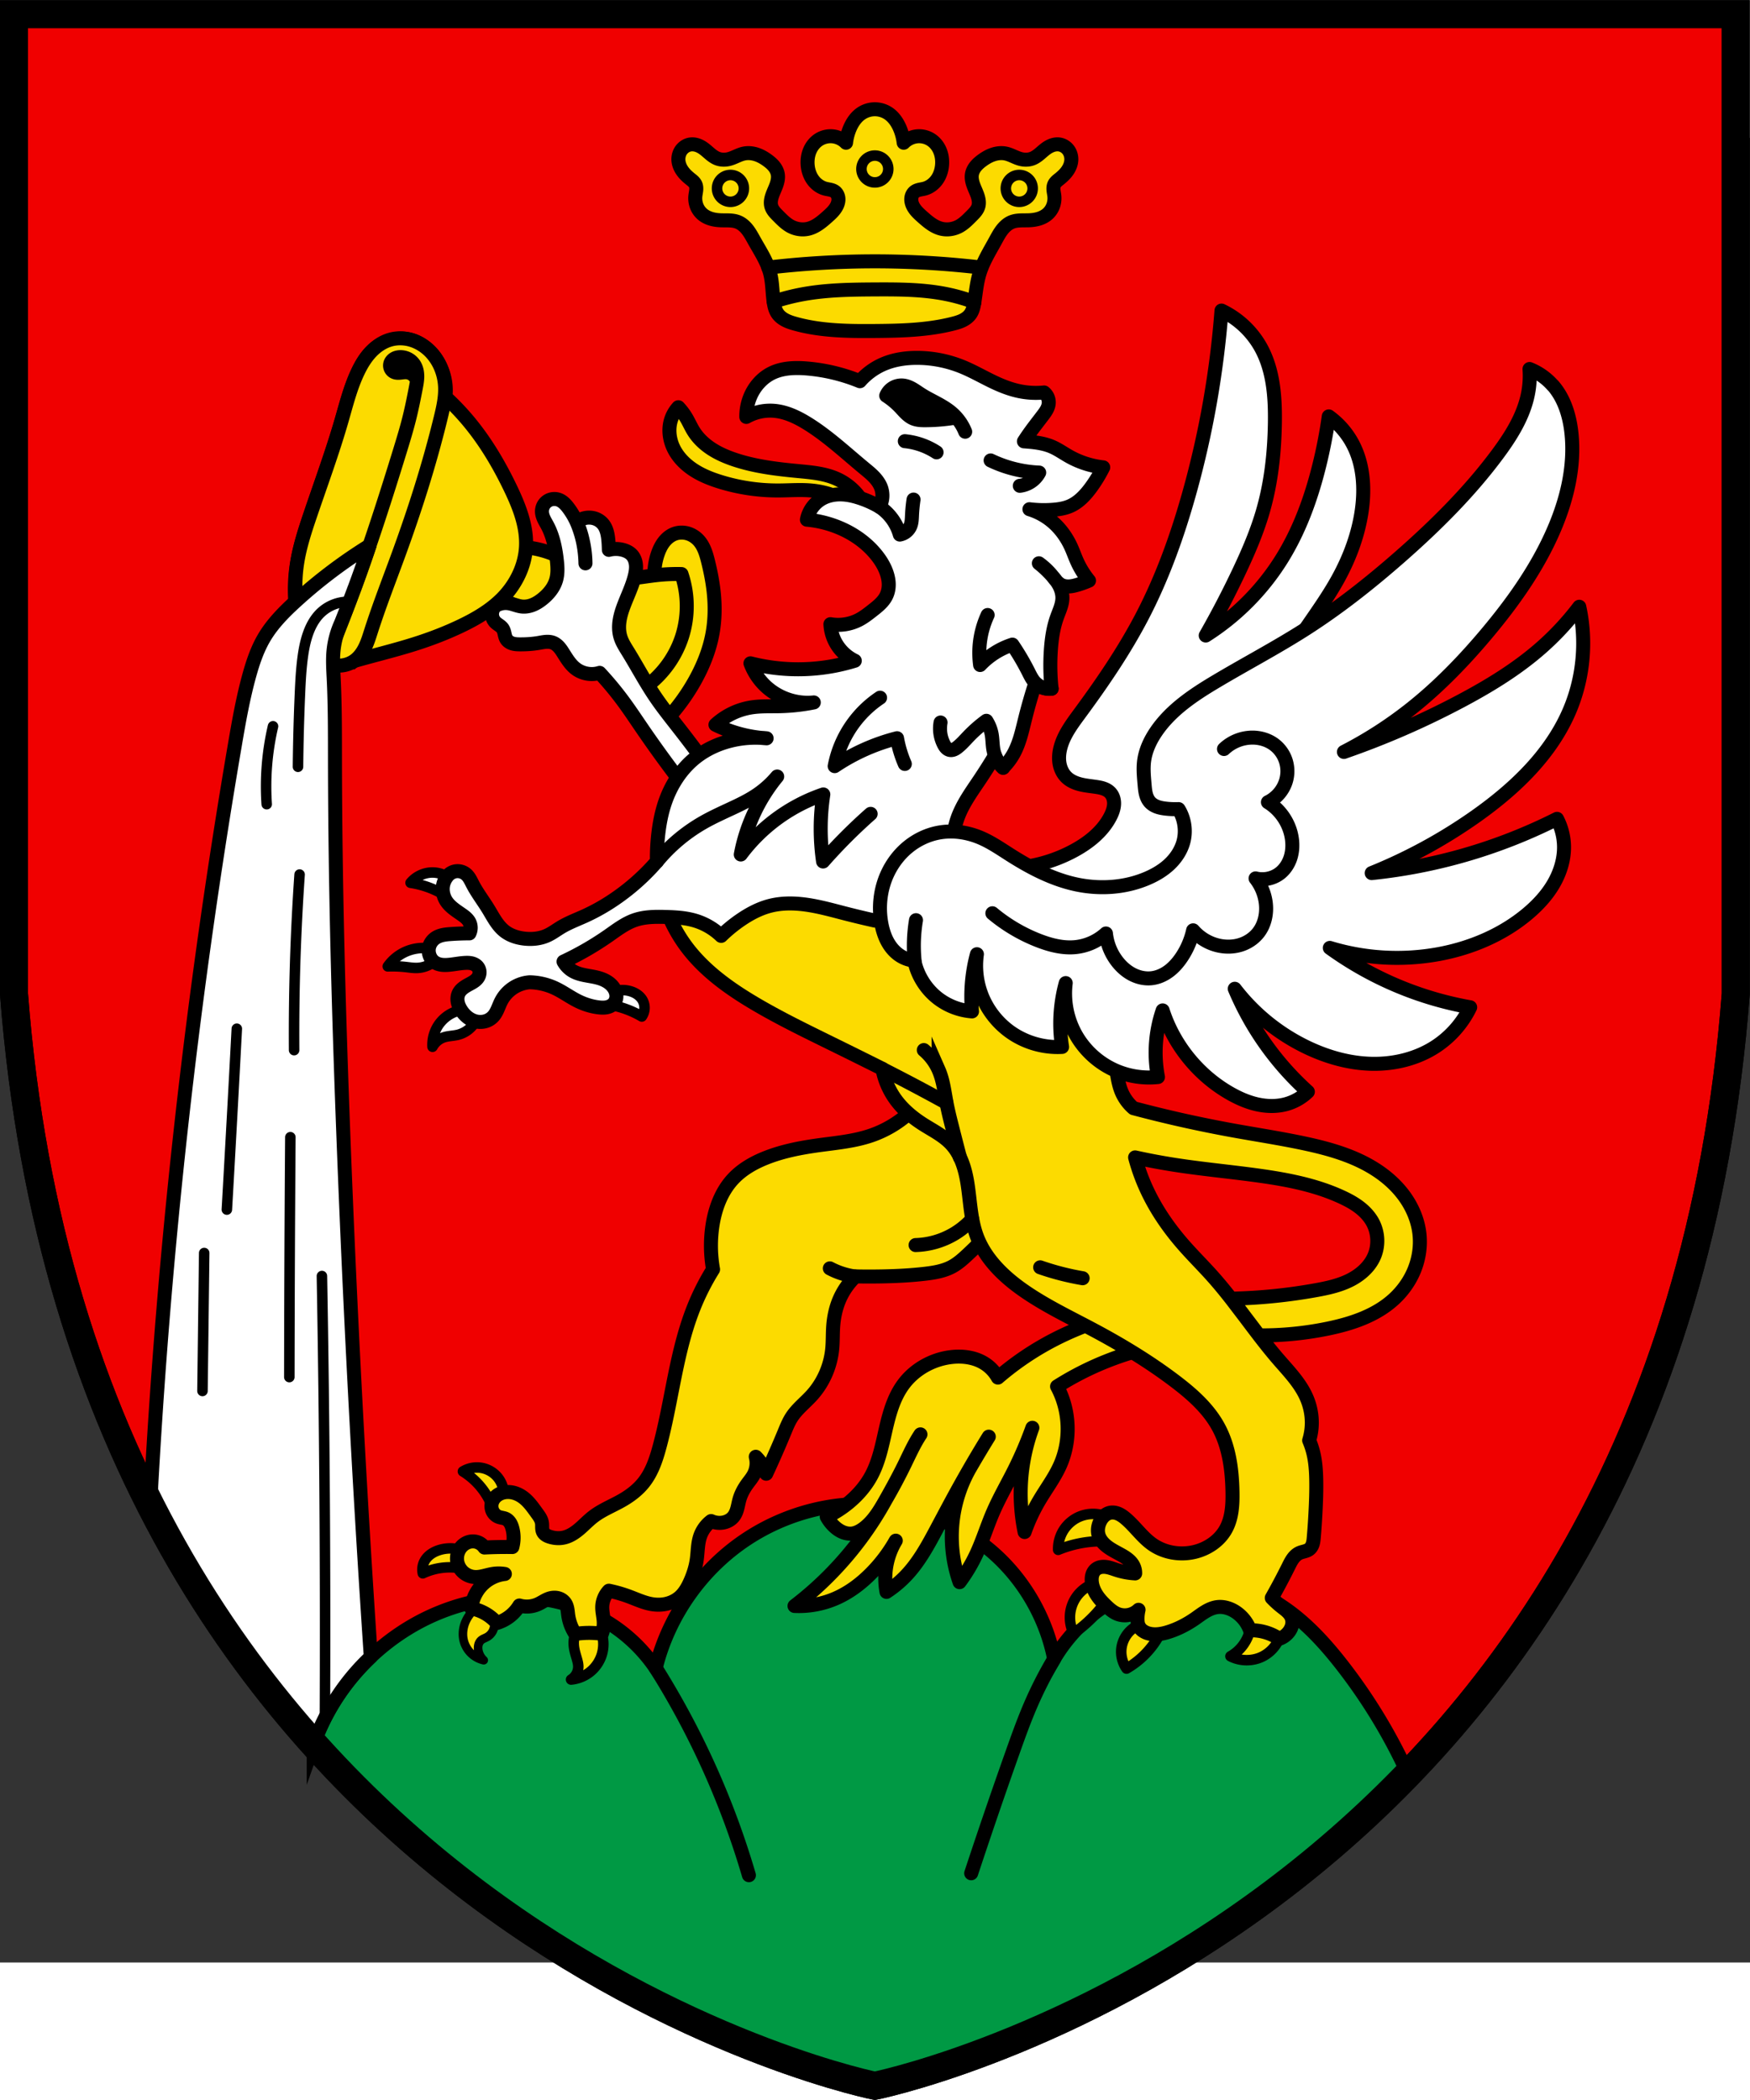 <svg width="500" height="600.1" viewBox="-2.5 -2.5 501.7 523.1" xml:space="preserve" xmlns="http://www.w3.org/2000/svg"><rect x="-2.5" y="-2.5" width="501.7" height="523.1" fill="#333333" stroke="none"/><path d="M1.513-37.97v280.9c20.07 260.9 236.8 311 246.8 313 10.03-2.007 226.8-52.17 246.8-313v-280.9z" fill="#f00000" stroke="#000" stroke-width="8.027"/><g stroke="#000" stroke-linecap="round" stroke-miterlimit="1000"><g stroke-width="4.014"><path d="M332.9 520.5a330.14 330.14 0 0 0 68.26-53.93 156.891 156.891 0 0 0-18.77-31.02c-5.553-7.157-11.85-13.93-19.68-18.5-8.042-4.69-17.53-6.846-26.81-6.108-9.28.738-18.31 4.365-25.53 10.24a46.532 46.532 0 0 0-10.66 12.38c-2.139-10.83-7.654-20.98-15.58-28.66-9.383-9.094-22.07-14.64-35.1-15.6-13.03-.965-26.32 2.607-37.25 9.759-13 8.504-22.6 22.06-26.3 37.15a45.163 45.163 0 0 0-10.02-10.57c-7.239-5.51-16.12-8.748-25.18-9.568-9.061-.82-18.28.74-26.72 4.141-16.65 6.71-30.15 20.82-36.12 37.74a329.463 329.463 0 0 0 70.95 59.32 329.654 329.654 0 0 0 89.93 38.66 329.887 329.887 0 0 0 84.6-35.42z" fill="#094" fill-rule="evenodd" style="paint-order:fill markers stroke"/><path d="M185.5 436.2a237.08 237.08 0 0 1 26.7 59.37M299.7 433.6a113.582 113.582 0 0 0-6.658 13.01c-1.898 4.383-3.518 8.88-5.116 13.38a1638.641 1638.641 0 0 0-12 35.03" fill="none" style="paint-order:fill markers stroke"/></g><g fill="#fcdb00" fill-rule="evenodd" stroke-width="4.014"><g stroke-linejoin="round"><path d="M185.1 122.9c-.03-2.086.304-4.177.984-6.149.423-1.23.986-2.424 1.788-3.448s1.855-1.874 3.082-2.308c1.193-.422 2.52-.433 3.734-.074 1.213.36 2.31 1.082 3.154 2.026 1.476 1.652 2.125 3.867 2.657 6.018.688 2.784 1.252 5.603 1.574 8.453.455 4.027.423 8.122-.295 12.11-.893 4.96-2.835 9.694-5.336 14.07a58.391 58.391 0 0 1-7.781 10.62l-7.013-3.933" style="paint-order:fill markers stroke"/><path d="M148.3 114.9a27.983 27.983 0 0 1 8.559 2.24c4.209 1.855 7.97 4.752 12.4 6.002 3.403.96 7.014.889 10.53.492 2.037-.23 4.062-.567 6.1-.787a53.617 53.617 0 0 1 6.986-.295 28.833 28.833 0 0 1 .197 17.81 28.82 28.82 0 0 1-10.23 14.36 38.177 38.177 0 0 1-8.068-5.411c-3.013-2.635-5.591-5.726-8.458-8.52-2.867-2.792-6.121-5.338-9.941-6.534-3.282-1.027-6.834-1.011-10.07-2.165a14.682 14.682 0 0 1-4.672-2.724" style="paint-order:fill markers stroke"/><path d="M120.6 58.58c-1.463-1.435-3.234-2.589-5.205-3.15-2.038-.58-4.245-.501-6.266.136s-3.855 1.822-5.332 3.342c-1.544 1.588-2.695 3.519-3.651 5.516-2.136 4.464-3.352 9.3-4.731 14.05-2.669 9.199-5.991 18.19-9.044 27.27-1.533 4.559-3.005 9.163-3.757 13.91a47.308 47.308 0 0 0-.475 10.57 21.123 21.123 0 0 0 3.675 13.5c.852 1.227 1.845 2.37 3.047 3.26 1.2.888 2.622 1.513 4.11 1.638 1.725.145 3.427-.375 5.088-.863 6.016-1.77 12.13-3.2 18.11-5.084 4.672-1.471 9.26-3.22 13.67-5.345 4.284-2.065 8.452-4.527 11.77-7.938 3.78-3.892 6.35-9.055 6.679-14.47.357-5.905-1.89-11.64-4.453-16.98-3.045-6.337-6.608-12.45-10.99-17.95a72.259 72.259 0 0 0-7.666-8.211c.618-4.793-1.13-9.833-4.58-13.22z" style="paint-order:fill markers stroke"/></g><path d="M82.38 130.2a43.373 43.373 0 0 1 .278-10.57c.712-4.758 2.21-9.359 3.757-13.91 3.082-9.069 6.393-18.07 9.044-27.27 1.37-4.756 2.575-9.598 4.731-14.05.965-1.993 2.126-3.911 3.644-5.525s3.41-2.915 5.54-3.519c1.968-.558 4.094-.501 6.054.083 1.96.585 3.753 1.688 5.217 3.117 2.74 2.675 4.286 6.471 4.453 10.3.131 3.005-.54 5.983-1.252 8.905-3.24 13.31-7.41 26.37-12.11 39.24-2.667 7.306-5.505 14.55-7.879 21.96-.493 1.54-.97 3.094-1.675 4.55-.705 1.456-1.659 2.823-2.953 3.793a7.644 7.644 0 0 1-6.217 1.31" style="paint-order:fill markers stroke"/></g><path d="M92.81 143a529.664 529.664 0 0 0 6.261-16.28c4.802-13.13 9.082-26.44 13.18-39.79.911-2.968 1.815-5.94 2.57-8.951.722-2.88 1.308-5.792 1.869-8.707.217-1.124.43-2.257.432-3.402 0-1.145-.223-2.315-.826-3.288a4.688 4.688 0 0 0-3.887-2.213c-.629-.014-1.27.103-1.82.408s-1.005.808-1.18 1.412c-.139.473-.102.995.104 1.442.205.448.577.817 1.027 1.017.537.24 1.15.235 1.735.176s1.17-.17 1.757-.127a3.42 3.42 0 0 1 1.707.608c.5.352.902.84 1.15 1.4" fill-rule="evenodd" stroke-linejoin="round" stroke-width="4.014" style="paint-order:fill markers stroke"/><g stroke-linejoin="round"><path d="M99.07 126.8a392.236 392.236 0 0 0 4.386-12.43 142.975 142.975 0 0 0-21.08 15.91c-3.465 3.156-6.812 6.532-9.183 10.57-1.923 3.278-3.154 6.914-4.174 10.57-1.832 6.575-3.023 13.31-4.174 20.04a1877.941 1877.941 0 0 0-24.28 217.9 317.795 317.795 0 0 0 20.96 35.5 318.372 318.372 0 0 0 25.92 33.12 64.196 64.196 0 0 1 7.223-14.25 64.045 64.045 0 0 1 9.136-10.74c-3.373-50.19-6.01-100.4-7.911-150.7-1.336-35.34-2.308-70.7-2.361-106.1-.012-7.903.022-15.81-.367-23.7-.127-2.573-.298-5.156-.07-7.722a24.92 24.92 0 0 1 2.145-8.112 385.962 385.962 0 0 0 3.839-9.907z" fill="#fff" fill-rule="evenodd" stroke-width="4.014" style="paint-order:fill markers stroke"/><g fill="none" stroke-width="3.01"><path d="M97.63 130.5a11.482 11.482 0 0 0-8.16 3.127c-1.832 1.746-3.034 4.066-3.826 6.47-.699 2.12-1.103 4.326-1.391 6.54-.442 3.391-.618 6.811-.765 10.23a631.86 631.86 0 0 0-.557 20.94M75.77 166.2a75.835 75.835 0 0 0-1.809 22.329M83.39 208.7a658.823 658.823 0 0 0-1.574 50.34M65.39 252.9a11202.7 11202.7 0 0 1-2.853 51.85M56.04 317.2l-.492 39.55M80.74 284a11773.72 11773.72 0 0 0-.295 68.77M89.79 323.8a5684.779 5684.779 0 0 1 .852 126.71" style="paint-order:fill markers stroke"/></g></g><g fill="#fcdb00" fill-rule="evenodd" stroke-linejoin="round"><path d="M244.1 100.8a16.61 16.61 0 0 0-6.746-5.552c-3.389-1.517-7.169-1.847-10.87-2.199-6.293-.599-12.63-1.332-18.62-3.377-2.247-.768-4.442-1.724-6.428-3.025-1.987-1.3-3.765-2.955-5.036-4.961-.807-1.273-1.402-2.669-2.171-3.966a16.932 16.932 0 0 0-2.26-2.992 9.653 9.653 0 0 0-2.007 3.339c-1.007 2.874-.571 6.147.857 8.836 1.283 2.415 3.31 4.382 5.607 5.864 2.297 1.483 4.863 2.504 7.473 3.319a55.736 55.736 0 0 0 16.7 2.505c3.365-.008 6.744-.313 10.09.07 1.87.213 3.715.642 5.488 1.275" stroke-width="4.014" style="paint-order:fill markers stroke"/><g stroke-width="3.01"><path d="M314 392.5a10.1 10.1 0 0 0-6.841.205c-1.892.753-3.543 2.1-4.661 3.804s-1.697 3.753-1.636 5.789a32.99 32.99 0 0 1 12.466-2.476M314.4 417.3a38.402 38.402 0 0 1-9.102 8.917 10.315 10.315 0 0 1-1.033-5.313 10.33 10.33 0 0 1 2.033-5.402 10.335 10.335 0 0 1 4.627-3.45M323.9 423.9a8.379 8.379 0 0 0-2.303 1.525c-1.46 1.362-2.406 3.262-2.613 5.247s.326 4.04 1.473 5.674a24.896 24.896 0 0 0 9.629-10.028M364.2 427.8a10.188 10.188 0 0 1-4.835 5.113c-2.829 1.391-6.318 1.351-9.114-.104a11.556 11.556 0 0 0 2.748-2.157 11.591 11.591 0 0 0 2.822-5.286M141.9 385.8a7.75 7.75 0 0 0-1.705-4.279 7.77 7.77 0 0 0-4.672-2.727 7.77 7.77 0 0 0-5.312 1.023 20.775 20.775 0 0 1 8.155 9.471M129.2 402.2a10.654 10.654 0 0 0-5.863.192c-.879.285-1.725.688-2.462 1.244-.738.556-1.366 1.269-1.768 2.1a5.135 5.135 0 0 0-.394 3.297 18.447 18.447 0 0 1 3.542-1.23 18.452 18.452 0 0 1 6.987-.286" style="paint-order:fill markers stroke"/></g><path d="M133.2 419.7a9.824 9.824 0 0 0-2.043 2.781c-.866 1.764-1.184 3.819-.738 5.733.324 1.391 1.046 2.686 2.058 3.693s2.311 1.723 3.703 2.04a5.083 5.083 0 0 1-1.556-2.895c-.083-.507-.086-1.033.039-1.531.125-.499.384-.97.773-1.307.483-.419 1.122-.602 1.68-.913a4.101 4.101 0 0 0 1.684-1.776 4.1 4.1 0 0 0 .36-2.42" stroke-width="2.456" style="paint-order:fill markers stroke"/><path d="M162.4 426.4a8.446 8.446 0 0 0-.394 3.358c.112 1.306.526 2.564.886 3.824.206.723.397 1.462.394 2.214a4.382 4.382 0 0 1-.557 2.112 4.391 4.391 0 0 1-1.51 1.578 10.262 10.262 0 0 0 5.756-2.46 10.252 10.252 0 0 0 3.107-4.886 10.256 10.256 0 0 0-.057-5.79" stroke-width="3.01" style="paint-order:fill markers stroke"/><g stroke-width="4.014"><path d="M358.4 340.8a123.8 123.8 0 0 0-24.33 1.988c-6.655 1.214-13.22 2.978-19.5 5.492a85.634 85.634 0 0 0-14.02 7.172c3.714 6.88 4.036 15.49.846 22.63-1.585 3.545-3.948 6.676-5.924 10.02a51.274 51.274 0 0 0-4.233 9.084 54.66 54.66 0 0 1-1.113-12.28 54.753 54.753 0 0 1 3.339-17.6 110.948 110.948 0 0 1-5.218 12.18c-2.037 4.061-4.327 8.001-6.122 12.18-1.64 3.813-2.86 7.8-4.592 11.57a46.312 46.312 0 0 1-4.94 8.327 39.625 39.625 0 0 1-2.226-12.87 39.778 39.778 0 0 1 4.98-19.43 352.468 352.468 0 0 1 5.62-9.414 364.128 364.128 0 0 0-9.445 16.22c-1.901 3.472-3.745 6.976-5.608 10.47-2.34 4.386-4.743 8.8-8.068 12.5a31.714 31.714 0 0 1-6.2 5.313 21.117 21.117 0 0 1-.196-6.395 21.145 21.145 0 0 1 2.853-8.295 44.314 44.314 0 0 1-6.887 9.181c-2.976 3.046-6.427 5.679-10.33 7.379a26.509 26.509 0 0 1-11.81 2.165 96.863 96.863 0 0 0 10.92-9.741 96.959 96.959 0 0 0 15.15-20.56 157.37 157.37 0 0 0 5.608-10.53c1.378-2.84 2.678-5.735 4.428-8.363a28.657 28.657 0 0 1 0 0c-1.747 2.629-3.042 5.526-4.428 8.363-1.745 3.573-3.646 7.069-5.608 10.53-1.72 3.032-3.568 6.127-6.395 8.166-.952.687-2.031 1.25-3.198 1.377-.921.1-1.861-.077-2.714-.438-.853-.362-1.622-.903-2.304-1.53a10.82 10.82 0 0 1-2.214-2.852 30.997 30.997 0 0 0 6.297-4.034c2.632-2.176 4.91-4.808 6.515-7.822 1.84-3.454 2.758-7.313 3.618-11.13 1.172-5.203 2.345-10.6 5.496-14.9 3.147-4.298 8.148-7.138 13.43-7.851 3.44-.465 7.11-.018 10.02 1.878a11.26 11.26 0 0 1 3.687 3.966 82.747 82.747 0 0 1 15.79-10.71c8.457-4.407 17.64-7.327 26.98-9.231a134.392 134.392 0 0 1 24.03-2.677M258 277.2a31.542 31.542 0 0 1-10.86 6.339c-4.778 1.622-9.858 2.069-14.86 2.755-5.191.712-10.38 1.703-15.25 3.64-3.468 1.381-6.797 3.275-9.347 6.002-3.444 3.684-5.242 8.658-5.966 13.65a38.458 38.458 0 0 0 .209 12.31 68.972 68.972 0 0 0-5.655 11.23c-2.815 7.145-4.416 14.7-5.903 22.24-1.137 5.763-2.217 11.54-3.74 17.22-.98 3.657-2.19 7.351-4.525 10.33-1.692 2.158-3.916 3.854-6.297 5.215-2.746 1.569-5.745 2.732-8.248 4.665-1.378 1.064-2.577 2.34-3.9 3.471-1.323 1.131-2.818 2.136-4.518 2.512-1.307.29-2.687.188-3.966-.209-.409-.127-.812-.285-1.168-.52-.358-.236-.67-.553-.85-.94-.178-.384-.22-.816-.229-1.239-.009-.422.012-.848-.049-1.266-.078-.534-.289-1.042-.555-1.51s-.588-.905-.906-1.342c-1.097-1.508-2.17-3.069-3.618-4.244-.813-.66-1.739-1.189-2.74-1.496s-2.078-.387-3.104-.174c-.698.146-1.372.43-1.945.855s-1.044.994-1.325 1.65a3.567 3.567 0 0 0-.063 2.656c.328.847 1.02 1.552 1.872 1.866.656.241 1.386.257 2.018.556.514.243.93.663 1.232 1.143.303.48.498 1.021.646 1.57.47 1.744.47 3.613 0 5.357a120.19 120.19 0 0 0-8.006.14 4.038 4.038 0 0 0-2.673-1.706 4.187 4.187 0 0 0-2.078.207 4.615 4.615 0 0 0-1.748 1.15c-1.1 1.15-1.575 2.852-1.287 4.418a5.39 5.39 0 0 0 1.72 3.036 5.482 5.482 0 0 0 3.22 1.347c1.743.123 3.425-.583 5.148-.87a10.838 10.838 0 0 1 3.548 0 10.89 10.89 0 0 0-5.287 2.087c-2.45 1.831-4.063 4.743-4.313 7.792 1.31.24 2.581.688 3.752 1.322a12.732 12.732 0 0 1 3.553 2.852 11.394 11.394 0 0 0 4.024-2.167 11.37 11.37 0 0 0 2.435-2.842 7.81 7.81 0 0 0 5.303-.366c1.122-.5 2.125-1.268 3.296-1.64.802-.256 1.675-.315 2.49-.104.815.211 1.566.701 2.036 1.4.344.512.53 1.114.642 1.72.112.606.156 1.222.244 1.832a13.004 13.004 0 0 0 2.017 5.303 26.842 26.842 0 0 1 7.625-.049 8.73 8.73 0 0 0 .54-3.296c-.045-1.517-.487-3.01-.432-4.526a7.012 7.012 0 0 1 1.898-4.52c1.971.408 3.911.968 5.797 1.672 2.245.838 4.446 1.887 6.818 2.226 1.362.195 2.764.147 4.097-.194s2.596-.98 3.625-1.893c1.308-1.162 2.2-2.72 2.922-4.313.94-2.073 1.638-4.266 1.948-6.522.305-2.217.242-4.512.974-6.627a9.242 9.242 0 0 1 3.131-4.313 5.868 5.868 0 0 0 3.48.418c1.125-.212 2.201-.78 2.921-1.67.561-.694.887-1.547 1.117-2.408s.375-1.744.623-2.601c.457-1.582 1.26-3.05 2.226-4.383.646-.892 1.372-1.735 1.878-2.713a7.161 7.161 0 0 0 .556-5.08 12.023 12.023 0 0 1 2.991 4.87 297.577 297.577 0 0 0 5.287-12.04c.592-1.43 1.176-2.874 2.018-4.173 1.546-2.388 3.865-4.153 5.774-6.261 3.304-3.65 5.364-8.39 5.844-13.29.21-2.15.126-4.316.279-6.47.18-2.548.696-5.083 1.67-7.444a20.158 20.158 0 0 1 4.726-6.898c2.599.051 5.198.051 7.797 0 4.044-.08 8.088-.286 12.11-.755 2.71-.317 5.469-.774 7.862-2.087 1.565-.86 2.917-2.055 4.225-3.27a116.532 116.532 0 0 0 14.1-15.7" style="paint-order:fill markers stroke"/><path d="M185.9 205c.187 8.969 3.327 17.85 8.818 24.95 5.072 6.552 11.96 11.47 19.09 15.69 7.085 4.195 14.5 7.797 21.89 11.43 4.936 2.426 9.864 4.867 14.78 7.324a21.808 21.808 0 0 0 3.924 8.981c2.09 2.81 4.836 5.08 7.792 6.957 2.763 1.755 5.779 3.231 8.001 5.635 2.8 3.03 4.013 7.196 4.661 11.27.8 5.034.893 10.24 2.644 15.03 2.365 6.465 7.541 11.53 13.17 15.49 6.295 4.432 13.29 7.752 20.09 11.37 8.178 4.349 16.13 9.158 23.52 14.75 4.877 3.692 9.602 7.844 12.52 13.22 3.044 5.601 3.907 12.13 4.035 18.51.075 3.72-.126 7.609-1.948 10.85-1.822 3.243-5.157 5.5-8.766 6.401-4.118 1.028-8.686.33-12.18-2.087-2.944-2.039-4.991-5.127-7.722-7.444-.626-.531-1.295-1.025-2.048-1.353-.753-.328-1.6-.482-2.404-.316-.633.13-1.219.455-1.7.887-.48.433-.86.97-1.152 1.547-.605 1.194-.839 2.604-.487 3.896.39 1.432 1.451 2.596 2.644 3.48 1.213.896 2.581 1.556 3.896 2.295 1.336.75 2.679 1.644 3.409 2.992.38.7.573 1.5.557 2.296a20.974 20.974 0 0 1-5.287-.974c-1.01-.324-2.003-.727-3.054-.864a4.69 4.69 0 0 0-1.582.041 3.159 3.159 0 0 0-1.417.684c-.431.375-.735.884-.91 1.427-.176.544-.227 1.122-.204 1.692.062 1.472.62 2.893 1.415 4.133.796 1.24 1.824 2.314 2.9 3.322.915.86 1.893 1.693 3.06 2.157 1.01.401 2.134.506 3.2.298s2.07-.729 2.853-1.48c-.21.893-.311 1.813-.298 2.73.008.603.067 1.215.295 1.772a3.543 3.543 0 0 0 1.138 1.45 4.998 4.998 0 0 0 1.666.812c1.859.534 3.86.182 5.707-.393 2.72-.848 5.28-2.171 7.625-3.788.994-.686 1.953-1.426 2.989-2.048 1.035-.622 2.16-1.13 3.357-1.297 1.986-.28 4.023.412 5.657 1.574a10.682 10.682 0 0 1 3.837 5.067c1.465-.038 2.935.15 4.344.555a14.399 14.399 0 0 1 4.035 1.878 5.87 5.87 0 0 0 2.748-2.007c.433-.577.76-1.24.908-1.948a3.835 3.835 0 0 0-.143-2.133c-.25-.66-.701-1.23-1.212-1.718s-1.085-.905-1.64-1.343a26.5 26.5 0 0 1-2.818-2.574 189.647 189.647 0 0 0 4.8-9.044c.373-.75.744-1.509 1.234-2.19s1.112-1.287 1.874-1.637c.47-.215.979-.328 1.476-.47.497-.141.996-.32 1.399-.643.477-.382.786-.944.964-1.53.177-.585.235-1.2.288-1.809.207-2.362.362-4.728.487-7.096.166-3.13.28-6.264.22-9.397-.05-2.616-.226-5.245-.846-7.787a22.625 22.625 0 0 0-1.183-3.548c.511-1.665.77-3.407.765-5.148a18.038 18.038 0 0 0-1.53-7.166c-1.816-4.14-5.048-7.456-8.006-10.87-6.63-7.664-12.15-16.25-18.89-23.81-2.765-3.1-5.729-6.02-8.46-9.15-4.154-4.758-7.77-10.01-10.43-15.74a56.237 56.237 0 0 1-3.346-9.249c3.67.81 7.363 1.507 11.08 2.09 8.131 1.278 16.34 2.008 24.49 3.147 8.096 1.131 16.23 2.694 23.65 6.122 1.751.81 3.463 1.724 5.001 2.89s2.9 2.59 3.835 4.276c1.657 2.992 1.836 6.763.454 9.891-1.357 3.071-4.073 5.39-7.088 6.866-3.016 1.477-6.34 2.195-9.645 2.792a154.318 154.318 0 0 1-24.26 2.424 1724.556 1724.556 0 0 1 8.01 10.525c6.645.048 13.29-.609 19.8-1.957 6.856-1.42 13.78-3.738 18.92-8.488 2.577-2.379 4.636-5.328 5.912-8.595s1.76-6.849 1.325-10.33c-.47-3.754-2.002-7.34-4.207-10.42-2.206-3.074-5.072-5.644-8.248-7.7-6.074-3.932-13.17-5.964-20.24-7.487-6.822-1.469-13.73-2.514-20.59-3.757a360.967 360.967 0 0 1-28.66-6.4 12.733 12.733 0 0 1-3.41-4.662c-.808-1.904-1.137-3.97-1.46-6.015-2.79-17.65-5.6-35.29-8.428-52.94" style="paint-order:fill markers stroke"/></g></g><g stroke-width="4.014"><g fill="none"><path d="M250.4 264.4a610.444 610.444 0 0 1 18.418 9.737" style="paint-order:fill markers stroke"/><path d="M272.7 289.8c-.748-2.872-1.488-5.745-2.218-8.622-.599-2.356-1.192-4.716-1.642-7.105-.597-3.169-.954-6.431-2.254-9.383a15.762 15.762 0 0 0-4.244-5.671" style="paint-order:fill markers stroke"/><path d="M235.4 321.6a21.954 21.954 0 0 0 7.37 2.355M276.2 307.5a22.789 22.789 0 0 1-4.878 4.044 22.877 22.877 0 0 1-11.34 3.377" stroke-linejoin="round" style="paint-order:fill markers stroke"/></g><path d="M295.7 321.3a75.525 75.525 0 0 0 12.175 3.131" fill="#fcdb00" fill-rule="evenodd" stroke-linejoin="round" style="paint-order:fill markers stroke"/></g><path d="M190.9 179.8a349.83 349.83 0 0 1-9.495-13.23c-1.687-2.472-3.343-4.968-5.116-7.379a93.587 93.587 0 0 0-6.887-8.314c-2.291.73-4.925.275-6.838-1.181-1.513-1.151-2.528-2.819-3.542-4.428-.39-.62-.789-1.24-1.28-1.784-.49-.544-1.083-1.013-1.77-1.266-.655-.241-1.369-.278-2.065-.222-.695.057-1.38.204-2.068.32-1.688.287-3.404.392-5.116.394-.749 0-1.508-.02-2.228-.225-.72-.206-1.407-.617-1.806-1.25-.289-.46-.41-1.001-.53-1.53s-.249-1.07-.552-1.52c-.255-.378-.618-.669-.988-.935s-.755-.516-1.079-.836a3.363 3.363 0 0 1-.985-2.361c0-.876.363-1.746.985-2.361a5.565 5.565 0 0 1 3.54-.8c1.377.156 2.657.825 4.035.973 1.072.116 2.164-.092 3.163-.498 1-.407 1.91-1.006 2.75-1.682 1.757-1.413 3.262-3.238 3.896-5.403.54-1.84.423-3.801.21-5.705-.386-3.437-1.09-6.895-2.714-9.95-.315-.592-.663-1.166-.951-1.771-.289-.606-.52-1.247-.58-1.915a3.694 3.694 0 0 1 .348-1.948 3.539 3.539 0 0 1 1.89-1.722 3.685 3.685 0 0 1 2.562-.017c1.13.412 1.987 1.338 2.713 2.296a21.436 21.436 0 0 1 2.435 4.105c.777 1.713 1.337 3.52 1.74 5.357.465 2.125.722 4.295.765 6.47a31.026 31.026 0 0 0-2.505-11.827 5.637 5.637 0 0 1 2.505-1.183c.945-.183 1.938-.117 2.844.207s1.72.907 2.304 1.671c.803 1.05 1.144 2.38 1.322 3.687.12.877.174 1.76.21 2.644a63.377 63.377 0 0 1 .03.937 7.99 7.99 0 0 1 4.074.02c.937.254 1.846.696 2.505 1.408.73.789 1.101 1.862 1.188 2.933.087 1.07-.093 2.147-.353 3.19-.695 2.786-1.956 5.392-2.992 8.07-.575 1.487-1.084 3.01-1.335 4.584s-.237 3.21.222 4.738c.456 1.516 1.326 2.868 2.157 4.215 2.61 4.229 4.932 8.636 7.707 12.76 2.197 3.263 4.666 6.332 7.085 9.434 1.786 2.29 3.546 4.6 5.28 6.93" fill="#fff" fill-rule="evenodd" stroke-linejoin="round" stroke-width="4.014" style="paint-order:fill markers stroke"/><g stroke-linejoin="round"><g fill="#fff" fill-rule="evenodd" stroke-width="3.01"><path d="M125.7 209.3a8.185 8.185 0 0 0-4.152-1.188c-2.412-.023-4.81 1.092-6.346 2.952a26.562 26.562 0 0 1 8.757 2.952M121.9 233.7a8.241 8.241 0 0 1-4.772 1.771c-1.069.042-2.134-.126-3.198-.246a35.38 35.38 0 0 0-5.264-.197 12.504 12.504 0 0 1 4.969-4.132 12.523 12.523 0 0 1 6.823-1.033M133.8 250.8a8.007 8.007 0 0 1-5.018 3.837c-1.379.34-2.844.308-4.182.787a5.785 5.785 0 0 0-3.099 2.656 10.19 10.19 0 0 1 1.948-6.592 10.208 10.208 0 0 1 6.268-3.936M173.9 242.1a7.957 7.957 0 0 1 4.624.147c1.258.43 2.434 1.214 3.118 2.353.435.725.658 1.575.634 2.421a4.479 4.479 0 0 1-.773 2.38 27.49 27.49 0 0 0-8.997-3.327" style="paint-order:fill markers stroke"/></g><path d="M248.3 221.9a262.425 262.425 0 0 1-8.704-2.087c-3.116-.804-6.223-1.666-9.392-2.226-3.935-.696-8.024-.914-11.9.07-3.001.762-5.787 2.226-8.349 3.966a41.673 41.673 0 0 0-5.705 4.66 18.353 18.353 0 0 0-7.514-4.382c-2.719-.805-5.583-.965-8.418-1.044-2.976-.083-6.022-.07-8.836.904-2.763.957-5.125 2.778-7.523 4.453a86.555 86.555 0 0 1-12.9 7.444 7.248 7.248 0 0 0 2.783 2.783c2.092 1.167 4.602 1.22 6.922 1.818.936.24 1.854.576 2.683 1.073s1.569 1.16 2.082 1.979c.412.658.673 1.42.684 2.198.01.777-.243 1.566-.754 2.15-.516.592-1.266.947-2.037 1.098-.77.15-1.567.111-2.346.016-2.03-.247-4.009-.87-5.844-1.774-2.293-1.128-4.359-2.684-6.679-3.757a18.035 18.035 0 0 0-7.212-1.657c-1.7.128-3.367.699-4.789 1.641s-2.597 2.254-3.377 3.771c-.392.763-.685 1.573-1.037 2.355-.351.783-.77 1.55-1.373 2.161a4.866 4.866 0 0 1-2.337 1.301 5.427 5.427 0 0 1-2.68-.06c-1.717-.474-3.139-1.74-4.084-3.248-.45-.718-.808-1.505-.953-2.34-.145-.836-.067-1.724.314-2.482.333-.662.878-1.197 1.48-1.628.602-.431 1.265-.77 1.914-1.127.445-.245.886-.5 1.283-.817.397-.317.75-.699.98-1.15.23-.452.334-.969.285-1.473a2.52 2.52 0 0 0-.58-1.38c-.409-.482-.997-.789-1.609-.944-.612-.155-1.252-.168-1.884-.138-1.553.072-3.083.4-4.632.544-.76.071-1.528.098-2.282-.02-.753-.12-1.494-.392-2.089-.869-.555-.445-.967-1.058-1.213-1.726a4.32 4.32 0 0 1-.228-2.11c.179-1.219.929-2.33 1.96-3.002 1.24-.807 2.778-.977 4.253-1.082a77.24 77.24 0 0 1 5.41-.197 3.608 3.608 0 0 0-.049-3.296c-.486-.894-1.329-1.533-2.165-2.115-1.594-1.11-3.305-2.168-4.378-3.788-.947-1.43-1.307-3.257-.885-4.919a5.798 5.798 0 0 1 1.102-2.207 3.783 3.783 0 0 1 2.577-1.493 3.78 3.78 0 0 1 2.849.868c.873.743 1.351 1.835 1.878 2.852 1.291 2.489 3.019 4.722 4.482 7.114 1.392 2.275 2.608 4.769 4.723 6.395 1.548 1.19 3.474 1.817 5.411 2.066 2.293.294 4.686.074 6.789-.886 1.393-.636 2.623-1.574 3.936-2.361 2.178-1.307 4.576-2.194 6.887-3.247a56.89 56.89 0 0 0 8.068-4.526 62.894 62.894 0 0 0 12.53-11.07 60.44 60.44 0 0 1 .455-8.399c.342-2.755.877-5.493 1.74-8.132 1.669-5.094 4.625-9.834 8.81-13.18 3.005-2.406 6.587-4.054 10.33-4.953a29.716 29.716 0 0 1 10.11-.648 38.192 38.192 0 0 1-14.66-3.886 19.825 19.825 0 0 1 10.28-4.97c2.678-.42 5.407-.284 8.117-.344a56.023 56.023 0 0 0 9.79-1.082c-5.221.555-10.65-1.405-14.32-5.165a17.474 17.474 0 0 1-3.837-6.05 55.37 55.37 0 0 0 23.17.885c2.278-.4 4.53-.942 6.74-1.623a12.402 12.402 0 0 1-5.805-5.805 12.33 12.33 0 0 1-1.181-4.673c2.816.493 5.792.018 8.314-1.328 1.345-.718 2.55-1.666 3.749-2.607 1.537-1.206 3.129-2.47 3.975-4.231.48-1.001.693-2.12.685-3.23-.008-1.11-.232-2.212-.587-3.264-.63-1.867-1.673-3.576-2.902-5.116-2.953-3.701-7-6.461-11.41-8.176a31.463 31.463 0 0 0-8.56-2.007 8.851 8.851 0 0 1 4.231-5.953c1.642-.943 3.567-1.328 5.46-1.3 1.893.028 3.763.456 5.56 1.054a29.769 29.769 0 0 1 5.558 2.509 6.658 6.658 0 0 0 .492-5.362c-.408-1.188-1.151-2.237-2.011-3.152-.86-.915-1.842-1.706-2.81-2.505-5.29-4.37-10.32-9.108-16.14-12.75-3.061-1.918-6.431-3.55-10.04-3.778a13.867 13.867 0 0 0-7.674 1.77 14.692 14.692 0 0 1 1.082-5.706c1.174-2.878 3.325-5.388 6.1-6.79 3.142-1.585 6.824-1.678 10.33-1.376a51.365 51.365 0 0 1 15.05 3.64 18.863 18.863 0 0 1 6.678-4.883c3.072-1.333 6.461-1.824 9.81-1.81 4.351.02 8.697.877 12.73 2.506 3.252 1.312 6.283 3.11 9.462 4.592 2.232 1.04 4.548 1.927 6.957 2.435 2.35.496 4.776.627 7.166.386.471.383.844.885 1.074 1.447s.316 1.181.248 1.784c-.07.626-.303 1.226-.608 1.777-.305.552-.682 1.06-1.062 1.562-1.277 1.692-2.597 3.352-3.826 5.08a59.362 59.362 0 0 0-1.6 2.364 223.12 223.12 0 0 0 0 0c2.745.198 5.542.46 8.07 1.552 1.712.74 3.243 1.838 4.87 2.755a25.663 25.663 0 0 0 9.79 3.148 39.989 39.989 0 0 1-3.395 5.608c-1.634 2.257-3.59 4.406-6.149 5.51-1.486.641-3.11.9-4.723 1.033a33.13 33.13 0 0 1-6.887-.147 18.517 18.517 0 0 1 6.631 3.64c2.291 1.964 4.08 4.483 5.324 7.232.6 1.326 1.077 2.706 1.673 4.034a24.647 24.647 0 0 0 3.444 5.559 26.811 26.811 0 0 1-3.394 1.23c-.751.216-1.518.4-2.298.437-.78.037-1.582-.08-2.277-.437-.53-.273-.983-.677-1.383-1.12-.4-.441-.752-.924-1.126-1.39a19.875 19.875 0 0 0-3.886-3.69 29.608 29.608 0 0 1 3.886 3.69c.747.85 1.45 1.75 1.968 2.756.58 1.122.922 2.379.886 3.64-.053 1.85-.897 3.57-1.525 5.313-1.08 2.992-1.547 6.174-1.771 9.347a63.922 63.922 0 0 0 .197 11.22 5.713 5.713 0 0 1-2.348-.228 5.715 5.715 0 0 1-2.304-1.395 149.43 149.43 0 0 0-2.974 10.38c-.852 3.434-1.603 6.956-3.345 10.04a17.266 17.266 0 0 1-2.952 3.837 9.55 9.55 0 0 1-2.319-3.457 167.13 167.13 0 0 1-4.51 7.103c-2.3 3.43-4.756 6.83-6.164 10.71a22.147 22.147 0 0 0-.974 3.618" fill="#fff" fill-rule="evenodd" stroke-width="4.014" style="paint-order:fill markers stroke"/><g fill="none" stroke-width="4.014"><path d="M299 155.4a5.688 5.688 0 0 1-4.651-1.623c-.89-.9-1.447-2.07-2.018-3.2a69.745 69.745 0 0 0-4.592-7.792 22.076 22.076 0 0 0-9.253 5.844 25.85 25.85 0 0 1-.14-5.705 25.888 25.888 0 0 1 2.297-8.627M285.1 178.1a9.534 9.534 0 0 1-2.755-4.919c-.324-1.535-.263-3.129-.541-4.673a10.776 10.776 0 0 0-1.525-3.886 39.308 39.308 0 0 0-5.116 4.477c-1.021 1.063-1.99 2.189-3.148 3.099-.318.25-.654.484-1.027.64s-.79.228-1.187.147c-.4-.082-.757-.316-1.04-.612s-.494-.649-.681-1.012a9.867 9.867 0 0 1-.935-6.248M259.4 101.2a44.297 44.297 0 0 0-.443 4.526c-.047 1.015-.064 2.058-.443 3.001a4.14 4.14 0 0 1-1.204 1.644 4.136 4.136 0 0 1-1.846.865 14.282 14.282 0 0 0-5.756-7.92M247.1 191.3a153.732 153.732 0 0 0-13.636 13.657 64.995 64.995 0 0 1 .07-19.221 49.62 49.62 0 0 0-13.43 7.037 49.628 49.628 0 0 0-10.23 10.18 49.478 49.478 0 0 1 10.435-22.36 28.127 28.127 0 0 1-5.698 5.172c-2.417 1.652-5.075 2.916-7.73 4.15-2.605 1.212-5.224 2.405-7.721 3.826a48.142 48.142 0 0 0-13.33 11.22M249.8 158a30.577 30.577 0 0 0-8.279 8.209 30.581 30.581 0 0 0-4.731 11.41 57.271 57.271 0 0 1 17.88-8.001 33.092 33.092 0 0 0 2.226 7.374M281.5 89.98a35.677 35.677 0 0 0 13.922 3.482 7.24 7.24 0 0 1-1.574 2.007 7.263 7.263 0 0 1-3.985 1.781M256.9 84.46a20.327 20.327 0 0 1 9.101 3.198" style="paint-order:fill markers stroke"/></g><g fill-rule="evenodd" stroke-width="4.014"><path d="M274.2 81.75a14.001 14.001 0 0 0-3.705-5.264c-2.653-2.347-6.082-3.593-9.061-5.51-.802-.516-1.574-1.082-2.405-1.55s-1.736-.838-2.687-.921a4.748 4.748 0 0 0-2.865.672 4.752 4.752 0 0 0-1.907 2.241 21.834 21.834 0 0 1 3.936 3.247c.588.614 1.14 1.262 1.754 1.85.614.587 1.299 1.117 2.083 1.446 1.107.464 2.341.501 3.542.492a54.694 54.694 0 0 0 8.48-.729" style="paint-order:fill markers stroke"/><path d="M292.6 206.3a42.203 42.203 0 0 0 12.92-4.527c4.183-2.285 8.077-5.411 10.27-9.642.564-1.088 1.014-2.259 1.091-3.482a5.168 5.168 0 0 0-.196-1.818 4.047 4.047 0 0 0-.895-1.587c-.51-.548-1.181-.927-1.886-1.18-.705-.252-1.447-.384-2.187-.493-1.494-.22-3.005-.356-4.471-.722s-2.906-.982-3.991-2.033c-1.072-1.038-1.74-2.455-2-3.924-.26-1.47-.132-2.99.229-4.439.917-3.683 3.259-6.82 5.51-9.878 6.595-8.954 12.89-18.17 18.02-28.04 5.827-11.22 10.09-23.2 13.49-35.37a271.361 271.361 0 0 0 9.183-52.15 25.406 25.406 0 0 1 11.27 10.57c3.583 6.474 4.144 14.17 4.035 21.57-.125 8.446-1.027 16.92-3.34 25.05-1.734 6.096-4.247 11.94-6.956 17.67a269.25 269.25 0 0 1-9.531 18.3 69.64 69.64 0 0 0 21.85-22.05c5.025-8.107 8.33-17.18 10.64-26.44 1.18-4.724 2.109-9.51 2.783-14.33a23.028 23.028 0 0 1 6.818 7.792c3.094 5.784 3.568 12.67 2.644 19.17-.968 6.8-3.386 13.35-6.68 19.38-2.782 5.094-6.177 9.823-9.461 14.61a402.787 402.787 0 0 0-49.46 99.05" fill="#fff" style="paint-order:fill markers stroke"/><path d="M442.7 68.47c3.268 3.743 4.783 8.736 5.313 13.68 1.009 9.417-1.273 18.95-5.018 27.65-4.697 10.91-11.65 20.72-19.28 29.81-6.497 7.739-13.55 15.05-21.45 21.35a116.44 116.44 0 0 1-19.48 12.59c11.5-3.983 22.7-8.856 33.45-14.56 8.11-4.303 16.01-9.11 22.92-15.15a79.65 79.65 0 0 0 11.1-11.91c2.141 9.768 1.205 20.19-2.641 29.42-5.299 12.72-15.71 22.65-26.96 30.61a147.408 147.408 0 0 1-29.91 16.32c8.95-.923 17.82-2.637 26.47-5.116a152.846 152.846 0 0 0 26.66-10.43 17.636 17.636 0 0 1 2.007 7.773c.084 3.816-1.095 7.6-3.018 10.9-1.924 3.297-4.569 6.131-7.496 8.581-7.26 6.077-16.29 9.857-25.6 11.55a66.267 66.267 0 0 1-31.03-1.809 98.268 98.268 0 0 0 17.22 9.941 98.144 98.144 0 0 0 23.02 7.084 28.178 28.178 0 0 1-9.839 11.22c-5.345 3.508-11.83 5.098-18.22 4.987-6.392-.11-12.69-1.865-18.47-4.594a57.34 57.34 0 0 1-20.96-16.92 83.07 83.07 0 0 0 7.182 13.48 83.181 83.181 0 0 0 13.77 16.04 14.484 14.484 0 0 1-6.199 3.542c-2.729.752-5.645.682-8.405.055-2.76-.626-5.375-1.794-7.829-3.204-9.021-5.18-16-13.81-19.19-23.71a37.258 37.258 0 0 0-1.347 19.098 24.194 24.194 0 0 1-11.97-1.77 24.271 24.271 0 0 1-11.46-10.15 24.254 24.254 0 0 1-3.014-15.01 43.575 43.575 0 0 0-1.044 18.298c-5.517.316-11.13-1.408-15.51-4.768a23.443 23.443 0 0 1-7.409-9.697 23.446 23.446 0 0 1-1.496-12.11 46.524 46.524 0 0 0-1.408 16.397 18.42 18.42 0 0 1-9.582-3.602c-3.538-2.65-6.06-6.623-6.953-10.95a9.364 9.364 0 0 1-4.389-1.634c-1.414-.989-2.534-2.363-3.347-3.885-.813-1.52-1.329-3.188-1.662-4.88-.952-4.844-.395-9.989 1.67-14.47 1.366-2.966 3.383-5.638 5.91-7.706 2.525-2.068 5.561-3.523 8.77-4.122 4.03-.753 8.262-.142 12.04 1.461 2.988 1.27 5.68 3.127 8.418 4.87 5.863 3.732 12.13 7.022 18.92 8.488 6.747 1.456 13.96 1.02 20.31-1.67 2.327-.984 4.546-2.273 6.4-3.99 1.852-1.718 3.33-3.88 4.036-6.307.93-3.195.436-6.776-1.322-9.6a23.63 23.63 0 0 1-3.687-.14c-.828-.097-1.657-.239-2.44-.524-.784-.286-1.525-.723-2.082-1.343-.595-.663-.958-1.508-1.17-2.374s-.283-1.758-.36-2.646c-.193-2.246-.424-4.512-.139-6.748.39-3.062 1.736-5.94 3.48-8.488 4.291-6.276 10.84-10.6 17.38-14.48 8.435-5.016 17.14-9.584 25.41-14.87 9.651-6.176 18.66-13.31 27.27-20.87 10.13-8.902 19.76-18.46 27.8-29.29 3.824-5.152 7.346-10.74 8.657-17.02a26.7 26.7 0 0 0 .492-7.38 17.42 17.42 0 0 1 6.69 4.724z" fill="#fff" style="paint-order:fill markers stroke"/></g><path d="M259.7 233.4a44.347 44.347 0 0 1 .4-11.617M282 219.8a47.525 47.525 0 0 0 13.22 7.815c3.412 1.329 7.074 2.269 10.71 1.879a15.28 15.28 0 0 0 8.627-3.896 15.85 15.85 0 0 0 3.543 8.409c1.156 1.393 2.565 2.591 4.186 3.397 1.621.806 3.458 1.208 5.259 1.031 1.83-.18 3.574-.953 5.048-2.053 1.474-1.099 2.691-2.516 3.709-4.047a22.647 22.647 0 0 0 3.247-7.642 13.607 13.607 0 0 0 6.986 4.297c2.122.526 4.386.524 6.48-.103s4.008-1.893 5.327-3.636c1.735-2.293 2.365-5.307 2.066-8.166a14.254 14.254 0 0 0-2.952-7.281c2.389.602 5.044.041 6.986-1.476 1.42-1.11 2.445-2.685 3.005-4.398.56-1.712.668-3.556.439-5.343-.555-4.33-3.161-8.352-6.887-10.63a10.04 10.04 0 0 0 5.116-5.903 9.825 9.825 0 0 0 .024-5.886 9.519 9.519 0 0 0-3.411-4.79c-1.79-1.314-4.034-1.955-6.255-1.94a11.922 11.922 0 0 0-8.068 3.269" fill="none" stroke-width="4.014" style="paint-order:fill markers stroke"/></g></g><g stroke="#000" stroke-linecap="round" stroke-linejoin="round" stroke-miterlimit="1000"><path d="M216.5 50.16c.555.837 1.371 1.477 2.259 1.946.888.468 1.852.775 2.82 1.046 7.396 2.069 15.19 2.146 22.87 2.087 7.511-.058 15.1-.243 22.38-2.087.964-.244 1.926-.52 2.817-.962.89-.442 1.711-1.064 2.262-1.89.653-.98.888-2.17 1.073-3.333.437-2.75.671-5.547 1.478-8.212 1.005-3.32 2.859-6.305 4.526-9.347.588-1.073 1.158-2.163 1.903-3.133.745-.97 1.683-1.827 2.82-2.278 1.51-.6 3.197-.435 4.821-.492.99-.034 1.982-.156 2.929-.446.947-.29 1.85-.755 2.581-1.423a5.836 5.836 0 0 0 1.543-2.334 6.336 6.336 0 0 0 .327-2.783c-.057-.546-.182-1.083-.236-1.63-.055-.545-.034-1.114.187-1.617.155-.354.405-.66.683-.929.28-.268.589-.502.89-.744.86-.69 1.666-1.462 2.28-2.377.615-.914 1.033-1.982 1.066-3.084.03-1.023-.282-2.06-.909-2.87s-1.57-1.377-2.585-1.509c-.693-.09-1.405.02-2.062.258-.657.239-1.264.602-1.824 1.021-.627.47-1.199 1.01-1.804 1.51-.605.498-1.253.96-1.984 1.245-1.057.412-2.246.427-3.345.148-1.49-.378-2.822-1.268-4.329-1.574-1.192-.242-2.442-.102-3.596.284-1.153.385-2.215 1.01-3.193 1.733-.656.485-1.282 1.02-1.793 1.657-.511.636-.906 1.379-1.06 2.18-.201 1.054.024 2.147.38 3.16.357 1.012.845 1.975 1.194 2.99.355 1.028.565 2.158.246 3.198-.323 1.056-1.14 1.874-1.919 2.657-1.105 1.11-2.213 2.257-3.59 3-1.55.837-3.408 1.109-5.117.69-2.09-.513-3.802-1.967-5.41-3.395-1.126-.999-2.276-2.055-2.854-3.444-.265-.638-.4-1.343-.304-2.028.096-.685.438-1.347.993-1.76.382-.284.844-.44 1.307-.548.464-.107.937-.169 1.398-.288 1.502-.388 2.815-1.387 3.693-2.665.879-1.278 1.336-2.821 1.423-4.37.075-1.335-.122-2.693-.647-3.923s-1.386-2.326-2.501-3.063c-1.193-.789-2.664-1.147-4.086-.996s-2.785.81-3.785 1.832a15.143 15.143 0 0 0-.982-3.874c-.735-1.835-1.881-3.57-3.548-4.632-1.108-.706-2.42-1.088-3.734-1.088s-2.626.382-3.734 1.088c-1.668 1.062-2.813 2.796-3.548 4.632a15.133 15.133 0 0 0-.982 3.874c-1.001-1.022-2.363-1.681-3.785-1.832s-2.893.207-4.086.996c-1.115.737-1.976 1.833-2.501 3.063-.526 1.23-.722 2.588-.648 3.923.087 1.549.545 3.09 1.423 4.37.879 1.278 2.192 2.277 3.693 2.665.461.119.935.181 1.398.288.464.107.926.264 1.307.548.555.413.897 1.076.993 1.76.097.685-.038 1.39-.304 2.028-.578 1.39-1.729 2.445-2.853 3.444-1.609 1.43-3.322 2.882-5.41 3.394-1.71.42-3.568.148-5.117-.689-1.378-.744-2.486-1.89-3.59-3-.78-.783-1.597-1.602-1.92-2.658-.318-1.04-.109-2.17.246-3.198.35-1.015.838-1.977 1.194-2.99.357-1.012.582-2.105.38-3.16-.153-.801-.548-1.544-1.06-2.18-.511-.636-1.137-1.172-1.793-1.657-.978-.723-2.04-1.348-3.193-1.733s-2.404-.525-3.596-.283c-1.507.306-2.838 1.196-4.329 1.574-1.099.279-2.288.264-3.345-.148-.73-.284-1.378-.747-1.984-1.246-.605-.498-1.177-1.039-1.804-1.509-.56-.419-1.167-.782-1.824-1.02-.658-.239-1.369-.349-2.062-.259-1.015.132-1.958.7-2.585 1.51s-.939 1.846-.908 2.87c.033 1.101.45 2.168 1.065 3.083.614.915 1.42 1.687 2.28 2.377.301.242.611.476.89.744s.528.575.684.929c.22.502.241 1.07.187 1.618-.055.546-.18 1.083-.236 1.629a6.335 6.335 0 0 0 .327 2.783 5.84 5.84 0 0 0 1.543 2.334c.73.668 1.634 1.133 2.58 1.424.947.29 1.94.412 2.93.446 1.624.055 3.312-.112 4.82.492 1.136.454 2.07 1.314 2.812 2.286s1.313 2.06 1.912 3.126c1.7 3.029 3.673 5.98 4.526 9.347.666 2.63.613 5.385.99 8.073.164 1.165.422 2.352 1.073 3.332z" fill="#fcdb00" fill-rule="evenodd" stroke-width="4.014" style="paint-order:fill markers stroke" transform="translate(3.857 -2.369)"/><g fill="none"><path d="M273 46.97a52.253 52.253 0 0 0-8.03-2.303c-6.725-1.359-13.64-1.38-20.5-1.344-6.857.036-13.75.128-20.5 1.344a62.267 62.267 0 0 0-8.517 2.164M213.9 37.06a261.924 261.924 0 0 1 61.08 0" stroke-width="4.014" style="paint-order:fill markers stroke" transform="translate(3.857 -2.369)"/><g stroke-width="3.01"><path d="M248.3 8.798a3.847 3.847 0 0 1-3.847 3.847 3.847 3.847 0 0 1-3.847-3.847 3.847 3.847 0 0 1 3.847-3.847 3.847 3.847 0 0 1 3.847 3.847zM206.9 14.36a3.847 3.847 0 0 1-3.847 3.847 3.847 3.847 0 0 1-3.847-3.847 3.847 3.847 0 0 1 3.847-3.847 3.847 3.847 0 0 1 3.847 3.847z" style="paint-order:fill markers stroke" transform="translate(3.857 -2.369)"/><path transform="matrix(-1 0 0 1 3.857 -2.369)" d="M-282 14.36a3.847 3.847 0 0 1-3.847 3.847 3.847 3.847 0 0 1-3.847-3.847 3.847 3.847 0 0 1 3.847-3.847A3.847 3.847 0 0 1-282 14.36z" style="paint-order:fill markers stroke"/></g></g></g><path d="M1.513-37.97v280.9c20.07 260.9 236.8 311 246.8 313 10.03-2.007 226.8-52.17 246.8-313v-280.9z" fill="none" stroke="#000" stroke-width="8.027"/></svg>